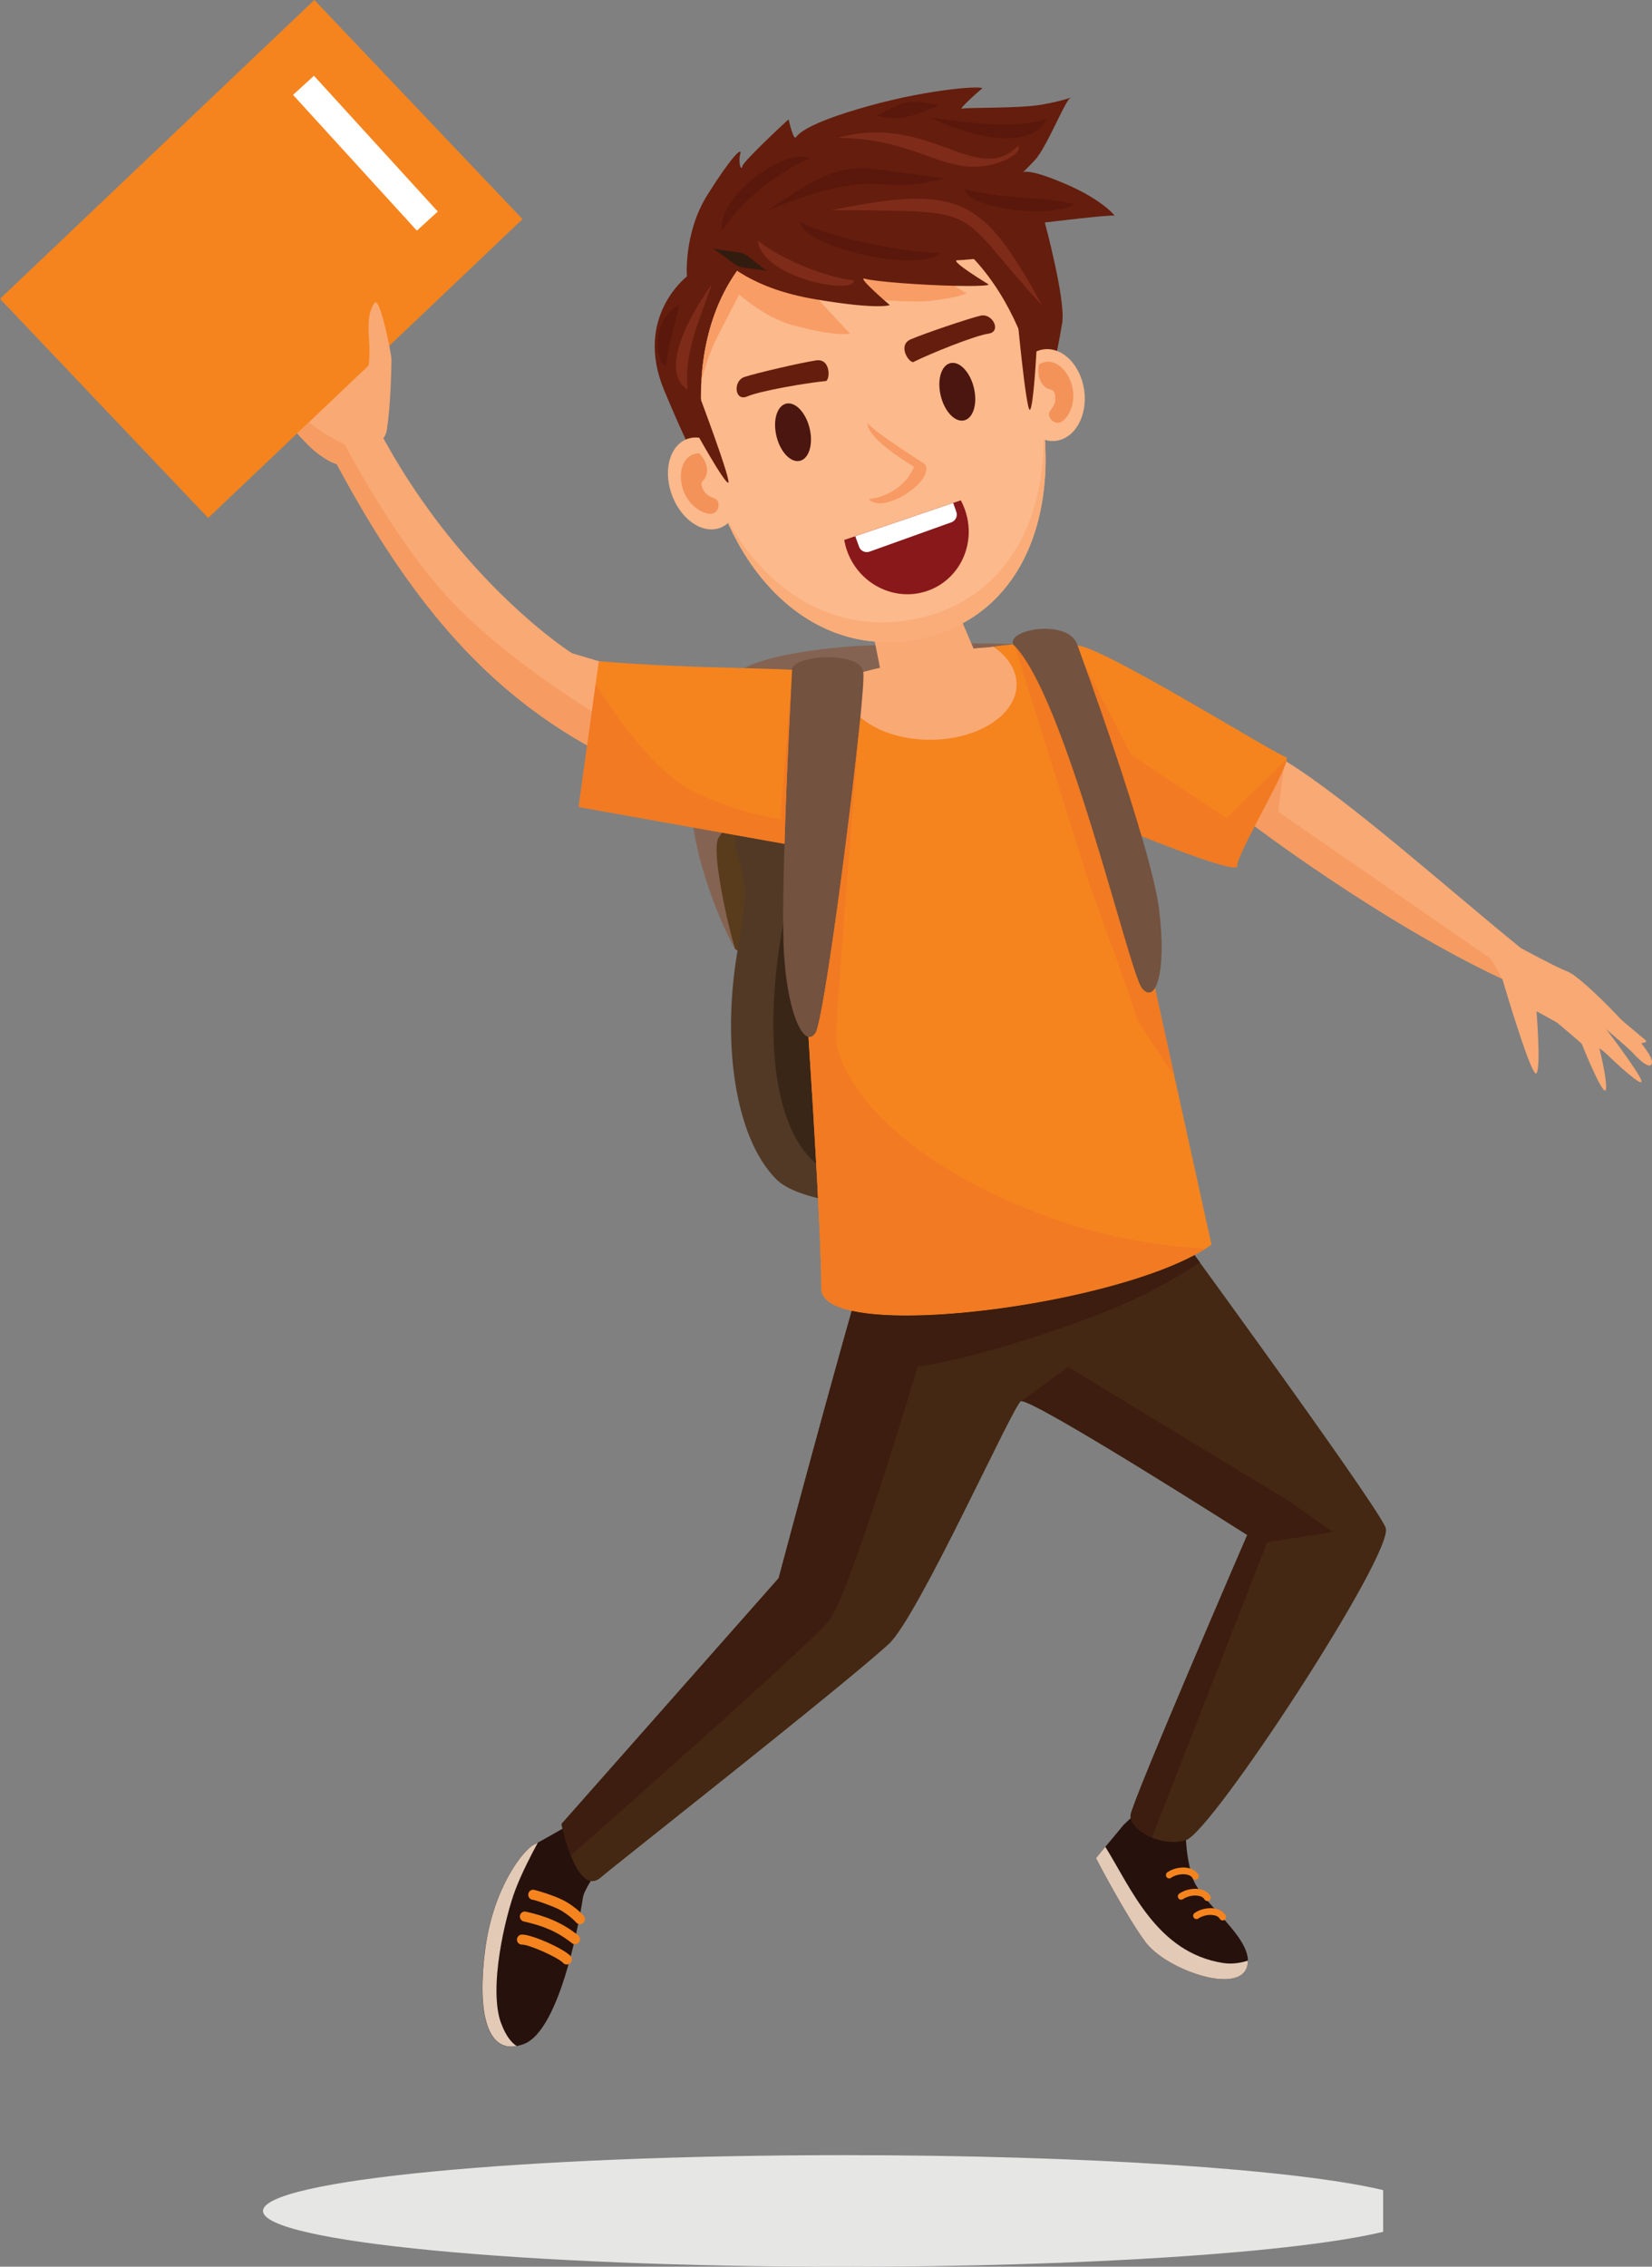 <?xml version="1.0" encoding="UTF-8"?>
<svg id="Layer_1" data-name="Layer 1" xmlns="http://www.w3.org/2000/svg" viewBox="0 0 234.53 321.64">
  <rect x="0" y="0" width="234.53" height="321.64" fill="#808080" stroke="none"/>
  <defs>
    <style>
      .cls-1 {
        fill: #f9a974;
      }

      .cls-1, .cls-2, .cls-3, .cls-4, .cls-5, .cls-6, .cls-7, .cls-8, .cls-9, .cls-10, .cls-11, .cls-12, .cls-13, .cls-14, .cls-15, .cls-16, .cls-17, .cls-18, .cls-19, .cls-20, .cls-21, .cls-22, .cls-23, .cls-24, .cls-25, .cls-26, .cls-27, .cls-28 {
        stroke-width: 0px;
      }

      .cls-1, .cls-2, .cls-3, .cls-4, .cls-5, .cls-6, .cls-7, .cls-8, .cls-9, .cls-10, .cls-11, .cls-13, .cls-14, .cls-16, .cls-17, .cls-18, .cls-19, .cls-20, .cls-21, .cls-22, .cls-23, .cls-24, .cls-25, .cls-26, .cls-27, .cls-28 {
        fill-rule: evenodd;
      }

      .cls-2 {
        fill: #f39259;
      }

      .cls-3 {
        fill: #392617;
      }

      .cls-4 {
        fill: #593c1c;
      }

      .cls-5 {
        fill: #7e2b19;
      }

      .cls-6 {
        fill: #f17a22;
      }

      .cls-7 {
        fill: #59180b;
      }

      .cls-8 {
        fill: #3c1d0f;
      }

      .cls-9 {
        fill: #f89d65;
      }

      .cls-10 {
        fill: #faad79;
      }

      .cls-11 {
        fill: #f69b61;
      }

      .cls-12, .cls-14 {
        fill: #f5841f;
      }

      .cls-13 {
        fill: #651d0d;
      }

      .cls-15, .cls-19 {
        fill: #fff;
      }

      .cls-16 {
        fill: #fbb98c;
      }

      .cls-17 {
        fill: #513926;
      }

      .cls-18 {
        fill: #e2cab7;
      }

      .cls-20 {
        fill: #73523f;
      }

      .cls-21 {
        fill: #442813;
      }

      .cls-22 {
        fill: #321c0f;
      }

      .cls-23 {
        fill: #e6e6e5;
      }

      .cls-24 {
        fill: #856352;
      }

      .cls-25 {
        fill: #88181a;
      }

      .cls-26 {
        fill: #26110c;
      }

      .cls-27 {
        fill: #f89a63;
      }

      .cls-28 {
        fill: #4a160f;
      }
    </style>
  </defs>
  <g>
    <path class="cls-4" d="m101.94,112.35c-.5.86-1.51,6.81-1.22,8.82.29,2.01,3.62,13.48,3.62,13.48,0,0,.68.5,1.88.95s10.41-10.54,9.77-14.12c-.65-3.58-14.05-9.12-14.05-9.12Z"/>
    <path class="cls-24" d="m102.02,118.85c-1.12,1.74,1.33,12.55,2.32,15.79.16.51-14.62-26.3.14-39.05,2.59-2.23,9.88-3.32,15.63-3.82,5.38-.46,23.11-.61,23.72-.32.11.05-33.8,15.06-41.81,27.41Z"/>
    <path class="cls-17" d="m115.81,100.81c-5.3,2.87-8.46,6.88-10.75,14.77-2.29,7.89,2.44,4.73-.15,18.21-2.58,13.48-.72,27.53,5.3,33.55,6.02,6.02,38.28,5.16,46.31-3.44,8.03-8.6-5.2-59.23-13.5-63.88-8.29-4.65-27.22.8-27.22.8Z"/>
    <path class="cls-3" d="m122.19,97.51c-5.3,2.87-8.46,6.88-10.75,14.77-2.29,7.88,2.44,4.73-.15,18.21s-2.15,27.96,3.87,33.98c6.02,6.02,34.71,5.65,42.74-2.95,8.03-8.6-.2-60.15-8.49-64.8s-27.22.8-27.22.8Z"/>
    <path class="cls-1" d="m102.77,96.59c-10.39-.79-6.36.68-21.53-3.89.61.46-16.03-9.93-27.62-32.02l-5.85,5.09c10.4,19.4,20.84,31.51,35.02,39.67,4.43,2.55,8.72,2.62,13.28,4.29l6.71-13.15Z"/>
    <path class="cls-26" d="m163.98,254.63c-.79.86-4.45,4.3-4.45,4.3l-3.94,4.73s4.16,8.03,7.02,11.9,13.12,7.53,14.41,3.58c1.29-3.94-6.6-9.03-7.74-12.76s-.93-7.1-.93-7.1l-4.37-4.66Z"/>
    <path class="cls-26" d="m88.92,259.93s-5.88,7.31-6.16,9.32c-.29,2.01-3.08,18.78-8.39,20.79-5.3,2.01-6.67-4.44-5.52-13.33,1.15-8.89,5.45-14.19,6.88-14.91,1.43-.72,11.61-6.6,11.61-6.6l1.58,4.73Z"/>
    <path class="cls-21" d="m125.92,169.58c-2.82,7.15-15.38,54.36-15.38,54.36l-30.83,34.88s2.16,10.6,5.62,7.56c1.84-1.61,33.62-26.55,40.81-33.06,4.2-3.8,17.91-34.4,18.82-34.5,1.95-.22,32.1,18.99,32.1,18.99,0,0-16.37,37.84-16.57,39.77-.2,1.93,4.18,4.62,7.86,3.54,3.68-1.08,29.67-40.86,28.37-44.33s-33.35-47.21-33.35-47.21h-37.47Z"/>
    <path class="cls-1" d="m161.18,111.91c5.46,2.51,5.5,3.76,16.78,5.2-.55-.42,17.95,13.69,35.35,21.81l2.6-4.39c-11.17-9.1-24.34-20.91-33.24-26.44-6.38-3.97-9.87-3.92-16.31-6.29l-5.17,10.12Z"/>
    <path class="cls-1" d="m211.31,135.43l1.99,3.49s4.17,14.21,4.83,13.36c.66-.85,0-8.79,0-8.79,0,0,8.26,4.46,9.84,5.97,1.57,1.51,5.38,5.05,5.05,3.87-.33-1.18-4.98-7.28-4.98-7.28,0,0,3.41,2.92,3.8,3.38.39.46,2.59,2.75,2.69,1.28.12-1.87-9.72-11.94-11.91-12.81-1.84-.72-6.71-3.37-6.71-3.37l-4.59.9Z"/>
    <path class="cls-1" d="m218.13,142.54c1.64,1.57,6.39,5.41,6.46,5.64.07.23,3.05,7.57,3.38,6.46.33-1.12-1.15-7.02-1.28-7.21-.13-.2-5.41-5.08-5.67-5.12s-2.89.23-2.89.23Z"/>
    <path class="cls-1" d="m222.34,139.4c.93.61,1.98.41,1.98.41l9.31,7.8s.39.46-.93.39c-1.33-.07-9.75-6.92-9.75-6.92l-.61-1.68Z"/>
    <path class="cls-11" d="m177.96,117.11c-.55-.42,17.95,13.69,35.35,21.81l-1.62-2.84-30.21-20.89.9-7.26c-.15,1.17-2.59,5.61-4.42,9.17Z"/>
    <path class="cls-1" d="m211.69,136.08l1.62,2.84s3.73,12.7,4.69,13.37c.09,0,.14,0,.14,0l-3.34-14.27-.69-.43-2.41-1.5Z"/>
    <path class="cls-14" d="m85.01,93.83l-2.86,20.68,30.77,5.5s3.65,50.1,3.68,62.83c.02,7.92,43.33,2.42,55.39-6.22l-13.05-59.25s16.92,7.01,16.7,5.5,8.21-15.46,6.91-15.46c-.89,0-25.85-15.59-29.56-15.81-4-.23-8.52-.45-11.95.17-8.13,1.48-14.14,5.08-21.12,4.07-4.98-1.33-19.82-.7-34.89-2.02Z"/>
    <path class="cls-6" d="m166.7,152.61l-7.76-35.24s16.92,7.01,16.7,5.5c-.2-1.38,6.78-13.09,7.04-15.15l-8.58,8.37-13.48-8.96-6.55-12.54-8.83-3.2c-.42.01-.83.03-1.24.05l10.65,34.06s6.51,17.61,6.52,18.48c0,.4,2.67,4.46,5.53,8.64Z"/>
    <path class="cls-1" d="m141.03,91.77c-.72.12-2.12.14-2.82.27-4.34.81-7.57,1.85-13.01,2.68-1.51.23-3.59,1.01-5.3,1.13-.11.41-.16.84-.16,1.27,0,4.34,5.5,7.85,12.29,7.85s12.29-3.51,12.29-7.85c0-2.07-1.25-3.94-3.29-5.35Z"/>
    <path class="cls-1" d="m122.67,84.07c.54,1.73,3.03,14.62,3.03,14.62,0,0,6.28,2.82,9.96.54s4.01-3.79,4.01-3.79l-5.41-12.67-11.59,1.3Z"/>
    <path class="cls-13" d="m101.79,70.17c-1.92-2.93-3.16-4.4-7.5-14.79s3.23-16.15,3.23-16.15c0,0-.5-6.16,2.93-11.61,3.43-5.45,4.95-6.86,4.64-5.75s.1,2.52.3,1.72c.2-.81,6.56-6.66,6.56-6.66,0,0,.66,2.93,1.01,2.57.35-.35,1.11-1.87,10.29-4.44,9.18-2.57,16.76-2.93,16.15-2.47-.6.45-3.43,3.03-2.83,2.83.61-.2,7.97,0,11.25-.56s4.79-1.26,4.09-.91c-.71.35-3.33,7.01-5,8.78-1.67,1.77-1.71,1.72-1.71,1.72,0,0,.71-.66,6.11,1.67,5.4,2.32,7.17,4.69,6.86,4.49-.3-.2-9.84.96-9.84.96,0,0,2.98,11,2.47,14.23-.51,3.23-2.62,13.55-3.28,13.71l-45.75,10.68Z"/>
    <path class="cls-16" d="m117.7,29.88c14.67-3.16,26.06,8.78,29.67,25.54,3.61,16.76-1.92,32-16.59,35.16-14.67,3.16-26.64-8.31-30.26-25.07-3.61-16.76,2.51-32.47,17.18-35.63Z"/>
    <path class="cls-9" d="m99.57,54.13c.45-8.26,3.54-15.49,9.09-19.98,5.58.36,22.92,3.51,22.92,3.51,0,0,5.09,3.87,5.52,3.87s-.65.65-4.88,1.15c-4.23.5-16.34-1-16.77-1.15-.43-.14,5.23,5.81,5.23,5.81,0,0-1.79.5-7.96-1.15-2.99-.8-5.73-2.65-7.78-4.4-.92,1.73-2.02,3.94-3.05,5.9-1.08,2.06-1.84,4.51-2.33,6.43Z"/>
    <path class="cls-13" d="m100.58,35.11c2.71,2.49,6.26,5.85,15.24,7.37,8.98,1.51,10.5.81,10.5.81,0,0-4.85-4.14-3.53-3.74s7.97.91,12.92,1.01c4.95.1,4.64-.2,4.64-.2,0,0-5.65-3.43-4.44-3.43s9.29-.91,9.29-.91c0,0-5.15-10.8-15.44-11.81-10.3-1.01-29.17,10.9-29.17,10.9Z"/>
    <path class="cls-28" d="m111.94,57.24c1.36,0,2.75,1.83,3.11,4.09.36,2.26-.46,4.1-1.82,4.1s-2.75-1.83-3.11-4.1c-.36-2.26.46-4.09,1.82-4.09Z"/>
    <path class="cls-28" d="m135.26,51.49c1.36,0,2.75,1.83,3.11,4.1.36,2.26-.46,4.1-1.82,4.1s-2.75-1.83-3.11-4.1c-.36-2.26.45-4.1,1.81-4.1Z"/>
    <path class="cls-27" d="m123.14,59.9c0,.81,8.18,5.96,8.18,5.96,1.48,2.42-6.08,7.25-7.97,4.95,2.67-.24,5.43-2.03,6.41-4.57-1.61-1-6.77-4.2-6.61-6.33Z"/>
    <path class="cls-1" d="m48.47,65.77c.89-.39,4.9-1.71,6.16-3.91,1.26-2.2-1.26-10.47-2.31-13.15-1.05-2.68-4.92-13.8-6.42-12.94s2.63,13.49,2.27,13.61c-.36.11-9.08-15.19-11.26-13.91-2.18,1.28,8,15.8,7.48,16.13-.53.33-9.01-12.03-10.69-10.46-1.68,1.57,8.02,13.21,7.04,13.17s-8.9-8.55-10.2-6.83c-1.29,1.72,8.65,10.15,8.65,10.15,0,0,3.4,4.9,6.12,6.85,2.72,1.95,3.16,1.29,3.16,1.29Z"/>
    <path class="cls-1" d="m40.89,56.02s.15,1.88,3.67,4.47c1.53,1.12,3.1,1.98,4.39,2.6,1.68.8,2.88,1.19,2.88,1.19-1.41.78-2.86,1.28-3.36,1.5,0,0-.19.29-1.12-.09-.47-.19-1.12-.55-2.03-1.2-2.72-1.95-6.12-6.85-6.12-6.85,0,0-9.94-8.43-8.65-10.15.05-.06.1-.11.16-.15.92,1.4,2.79,4.01,4.71,5.55,2.71,2.17,5.47,3.14,5.47,3.14Z"/>
    <rect class="cls-12" x="6.31" y="15.3" width="61.56" height="42.9" transform="translate(-15.11 35.66) rotate(-43.54)"/>
    <rect class="cls-15" x="49.87" y="8.7" width="4.02" height="26.08" transform="translate(-1.1 40.65) rotate(-42.38)"/>
    <path class="cls-1" d="m53.61,63.06c.11-.54,1.06-.71,1.29-2.03.6-3.49.67-9.47.68-9.99.01-.72-1.66-9.19-2.42-8.05-2,3.02.51,7.03-1.66,11.63-2.43,5.14-1.23,9.65,2.12,8.44Z"/>
    <path class="cls-16" d="m98.77,62.08c2.72,0,5.43,2.92,6.05,6.52.62,3.6-1.09,6.52-3.82,6.52s-5.43-2.92-6.05-6.52c-.62-3.6,1.09-6.52,3.82-6.52Z"/>
    <path class="cls-16" d="m148.67,49.54c2.72,0,5.1,2.92,5.32,6.52.21,3.6-1.82,6.52-4.55,6.52s-5.1-2.92-5.32-6.52,1.82-6.52,4.55-6.52Z"/>
    <path class="cls-18" d="m71.15,287.13c-1.86-5.02.61-15.27,2.01-18.96.89-2.35,2.29-5.05,3.19-6.7-.27.15-.47.26-.6.32-1.43.72-5.74,6.02-6.88,14.91-1.07,8.28.04,14.44,4.48,13.63-.76-.5-1.54-1.45-2.19-3.2Z"/>
    <path class="cls-14" d="m75.71,269.58c-.4,0-.72-.32-.72-.72s.32-.72.72-.72c.09,0,1.58.4,2.95.93.75.29,1.49.63,2.03.98,1.47.95,2.19,1.81,2.19,1.81.25.3.21.76-.1,1.01-.3.25-.76.21-1.01-.1,0,0-.57-.68-1.86-1.52-.44-.29-1.1-.58-1.77-.84-1.22-.48-2.38-.83-2.43-.83Z"/>
    <path class="cls-14" d="m82.07,274.6c.31.25.36.7.12,1.01-.25.31-.7.36-1.01.11-1.06-.84-2.1-1.46-3.2-1.94-1.11-.48-2.29-.83-3.62-1.13-.38-.09-.63-.47-.54-.85.09-.39.47-.63.85-.54,1.4.32,2.66.69,3.87,1.22,1.22.53,2.37,1.21,3.52,2.13Z"/>
    <path class="cls-14" d="m81,277.57c.26.3.24.75-.06,1.01s-.75.24-1.01-.06c-.33-.37-1.55-1.03-2.83-1.6-1.25-.55-2.5-1-2.98-.98-.39.01-.72-.3-.73-.7-.01-.39.3-.72.69-.73.7-.02,2.19.48,3.6,1.1,1.44.64,2.85,1.43,3.32,1.95Z"/>
    <path class="cls-14" d="m166.26,266.46c-.22.15-.52.09-.66-.13s-.08-.52.13-.66c.1-.06.19-.12.28-.17l.03-.02c.68-.36,1.47-.52,2.18-.48.77.05,1.46.35,1.83.91.03.05.06.09.08.12.13.23.04.52-.19.65-.23.12-.52.04-.65-.19l-.03-.05c-.19-.29-.61-.45-1.1-.49-.54-.03-1.15.09-1.67.36h-.02c-.08.06-.15.1-.21.14Z"/>
    <path class="cls-18" d="m173.67,278.55c-9.44-1.46-13.07-10.58-16.75-16.49l-1.33,1.6s4.16,8.03,7.02,11.9,13.12,7.53,14.41,3.58c.1-.3.14-.62.14-.93-.92.29-2.15.54-3.49.34Z"/>
    <path class="cls-14" d="m167.95,269.48c-.22.15-.52.09-.66-.13s-.08-.52.14-.66c.1-.07.19-.12.28-.17l.03-.02c.68-.36,1.47-.52,2.18-.48.77.05,1.46.35,1.83.91.03.05.06.09.08.12.13.23.04.52-.19.65-.23.13-.52.04-.65-.19l-.03-.05c-.19-.29-.61-.45-1.1-.48-.54-.04-1.15.09-1.67.36h-.02c-.08.06-.15.1-.21.14Z"/>
    <path class="cls-14" d="m170.13,272.24c-.22.14-.52.08-.66-.14-.15-.22-.08-.52.13-.66.1-.06.19-.12.28-.17l.03-.02c.68-.36,1.47-.52,2.18-.48.77.05,1.46.35,1.83.91.03.05.06.09.08.12.13.23.04.52-.19.65-.23.12-.52.04-.65-.19l-.03-.05c-.19-.29-.61-.45-1.1-.48-.54-.04-1.15.09-1.67.36h-.02c-.08.06-.15.1-.21.14Z"/>
    <path class="cls-20" d="m112.45,95.05s-1.73,31.14-1.15,40.31c.57,9.18,3.07,13.49,4.5,11.19,1.43-2.29,7.21-48.15,6.76-51.21-.44-3.06-10.19-2.37-10.12-.29Z"/>
    <path class="cls-20" d="m152.98,91.6s10.44,28.27,11.57,37.44-.56,13.49-2.42,11.19c-1.86-2.29-10.86-41.66-18.3-48.79-.84-2.25,8.05-3.65,9.15.15Z"/>
    <path class="cls-13" d="m117.14,54.08c-2.57.24-9.24,1.38-11.05,2.17s-2.06-2.2-.42-2.75c1.64-.55,7.95-2.02,10.18-2.36s1.99,3.08,1.29,2.94Z"/>
    <path class="cls-13" d="m129.77,51.32c2.31-1.15,8.59-3.69,10.54-3.97,1.95-.28.59-2.95-1.09-2.56s-7.82,2.47-9.9,3.35c-2.08.89-.07,3.67.45,3.18Z"/>
    <path class="cls-7" d="m102.51,32.69c-.77-4.48,8.53-11.7,12.4-10.25-4.65,2.14-9.58,5.96-12.4,10.25Z"/>
    <path class="cls-7" d="m109.04,29.82c11.69-7.95,11.34-6.11,25.02-4.52-10.06,2.81-8.35-2.2-25.02,4.52Z"/>
    <path class="cls-5" d="m118.86,19.57c13.09-3.67,19.86,7.11,25.73,1.07.49,1.05-1.75,2.06-2.37,2.29-7.71,2.82-11.38-3.37-23.37-3.36Z"/>
    <path class="cls-7" d="m124.38,16.41c4.06-2.03,4.44-2.46,8.89-1.43-3.92,1.48-4.7,2.21-8.89,1.43Z"/>
    <path class="cls-5" d="m107.6,34.12c3.07,2.58,9.69,5.27,13.62,5.66.21,2.18-13.2-.37-13.62-5.66Z"/>
    <path class="cls-7" d="m113.62,31.47c3.69,2.24,15.29,4.41,19.79,4.45-3.45,2.98-19.81-1.14-19.79-4.45Z"/>
    <path class="cls-5" d="m118.07,29.82c18.73-3.86,21.61-1.38,29.96,13.62-13.13-14.16-7.32-13.45-29.96-13.62Z"/>
    <path class="cls-7" d="m136.99,26.81c5.14,1.54,11.99,1.1,15.41,2.15-3.14,2.23-15.42.51-15.41-2.15Z"/>
    <path class="cls-7" d="m132.19,16.7c4.84.65,11.63,1.72,16.41.21-2.84,5.23-12.97,1.57-16.41-.21Z"/>
    <path class="cls-5" d="m101.04,40.36c-1.62,4.89-3.95,9.5-3.42,14.72h-.06s.04,0,.04,0c0,.1.01.06-.02.13-.04.02-.07.03-.11,0-4.37-3.18,1.91-12.57,3.57-14.85Z"/>
    <path class="cls-7" d="m96.42,43.26c-.58,2.8-1.49,5.5-1.84,8.35l-.05-.08c.04.18.03.08-.02.3-1.16.14-2.49-6.16,1.9-8.57Z"/>
    <path class="cls-22" d="m101.26,35.27c5.7.99,3.21-.14,7.56,3.15-5.42-.87-2.88.13-7.56-3.15Z"/>
    <path class="cls-11" d="m48.95,63.08c-1.29-.62-2.86-1.48-4.39-2.6-.26-.19-.49-.37-.71-.55l-1.64,1.55c.99,1.13,2.09,2.27,3.1,2.99,1.25.9,2.02,1.24,2.48,1.35.55.13.67-.06.67-.06.28-.12.87-.34,1.59-.65-.19-.34-.36-.65-.5-.91-.39-.72-.6-1.13-.6-1.13Z"/>
    <path class="cls-11" d="m50.05,65.13c-.72.31-1.31.52-1.59.65,0,0-.13.19-.67.06,10.39,19.37,20.82,31.46,34.99,39.61.19.11.39.22.58.32l.67-4.83s-12.88-7.81-20.62-16.34c-5.86-6.46-11.14-15.47-13.36-19.46Z"/>
    <path class="cls-6" d="m97.93,112.05c-1.35-.77-2.68-1.81-3.95-2.99-5.24-4.86-9.41-12.01-9.41-12.01l-.54,3.88-.67,4.83-1.21,8.75,16.27,2.91,2.41.43,1.68.3,1.94.35,6.92,1.24c0-.24.01-.47.02-.71.02-.63.04-1.26.06-1.9.06-1.89.13-3.78.21-5.62.03-.67.05-1.34.08-2,.09-2.19.19-4.27.28-6.14.12-2.58.23-4.76.31-6.23l-.52,6.42-.51,6.28-.37,4.53-.15,1.83s-.41-.03-1.21-.17c-.93-.16-2.39-.47-4.32-1.07,0,0-.01,0-.02,0-1.09-.34-2.33-.76-3.71-1.3-.74-.29-1.53-.61-2.35-.97-.42-.18-.84-.39-1.25-.63Z"/>
    <path class="cls-6" d="m114.78,147.14c.39,5.99.77,12.24,1.09,17.93.1,1.71.18,3.36.26,4.94.28,5.46.46,10.04.46,12.83,0,1.53,1.62,2.56,4.32,3.16,10.46,2.33,37.12-1.74,48.67-7.91.56-.3,1.08-.6,1.56-.91-.74-.04-1.52-.09-2.34-.16-6.87-.57-16.43-2.31-26.65-7.06-.27-.13-.54-.25-.81-.38-.91-.44-1.79-.88-2.64-1.32-16.82-8.79-19.7-18.16-19.97-20.31-.26-2.09,2.77-38.64,3.32-45.17.05-.64.08-.99.08-.99-.03.32-.07.66-.1,1-1.4,13.87-5.14,41.98-6.25,43.76-.3.48-.65.67-1.02.59Z"/>
    <path class="cls-2" d="m99.29,64.33c-3.63,0-3.52,6.57.5,8.32,2.15.93,2.47-.97,2.08-1.58-.4-.61-1.4-.32-2.08-1.65-.68-1.33.41-.96.57-2.44.16-1.47-1.08-2.65-1.08-2.65Z"/>
    <path class="cls-2" d="m147.51,51.73c3.07-1.94,6.49,3.67,4.02,7.29-1.32,1.94-2.61.51-2.6-.22,0-.73,1.01-1.02.88-2.5-.13-1.49-.86-.6-1.79-1.75-.92-1.16-.51-2.82-.51-2.82Z"/>
    <path class="cls-13" d="m99.04,55.48s4.88,12.9,4.34,13.01c-.54.11-4.8-7.6-4.8-7.6l.47-5.41Z"/>
    <path class="cls-13" d="m144.38,44.56s1.29,13.73,1.82,13.59c.53-.14.98-8.94.98-8.94l-2.79-4.66Z"/>
    <path class="cls-8" d="m117.67,230c3.01-3.73,12.62-36.13,12.62-36.13,0,0,7.88-.72,24.8-7.02,6.3-2.35,11.34-5.11,15.26-7.71-.26-.35-.51-.7-.76-1.04-11.56,6.17-38.21,10.25-48.67,7.91-4.6,16.21-10.37,37.93-10.37,37.93l-30.83,34.88s.05.25.15.67c.2.85.6,2.36,1.18,3.8,1.8-1.59,4.22-3.73,6.95-6.15,11.19-9.93,27.71-24.71,29.68-27.15Z"/>
    <path class="cls-8" d="m144.98,198.82c1.95-.22,32.1,18.99,32.1,18.99,0,0-16.37,37.84-16.57,39.77-.01.13,0,.27.02.41.2.98,1.41,2.08,3.01,2.75l1.81-4.65,14.55-37.27,9.32-1.43-6.31-4.44-31.26-18.97-6.67,4.85Z"/>
    <path class="cls-10" d="m123.61,88.25c-8.44-.6-15.58-5.99-20.14-14.13-.04.04-.07.07-.11.11,4.3,9.55,11.79,16.05,20.82,16.81,2.12.18,4.33.04,6.6-.45,2.16-.47,4.12-1.19,5.89-2.15,8.51-4.61,12.41-14.54,11.68-26-.07-.02-.14-.04-.2-.06-.02,10.52-4.21,19.41-12.56,23.54-1.66.82-3.49,1.46-5.48,1.88-2.24.47-4.41.62-6.5.47Z"/>
    <path class="cls-25" d="m136.4,71c.24.44.44.9.61,1.39,1.65,4.76-.77,9.9-5.4,11.47-4.63,1.58-9.73-1.01-11.38-5.77-.17-.49-.29-.98-.38-1.47l16.54-5.62Z"/>
    <path class="cls-19" d="m121.42,76.09l.54,1.49c.21.6.88.91,1.48.7l11.63-4.17c.6-.21.91-.88.7-1.48l-.45-1.26-13.89,4.72Z"/>
  </g>
  <path class="cls-23" d="m196.36,310.77c-12.21-2.91-41.87-4.96-76.53-4.96-45.55,0-82.49,3.55-82.49,7.92s36.93,7.92,82.49,7.92c34.66,0,64.32-2.05,76.53-4.96"/>
</svg>